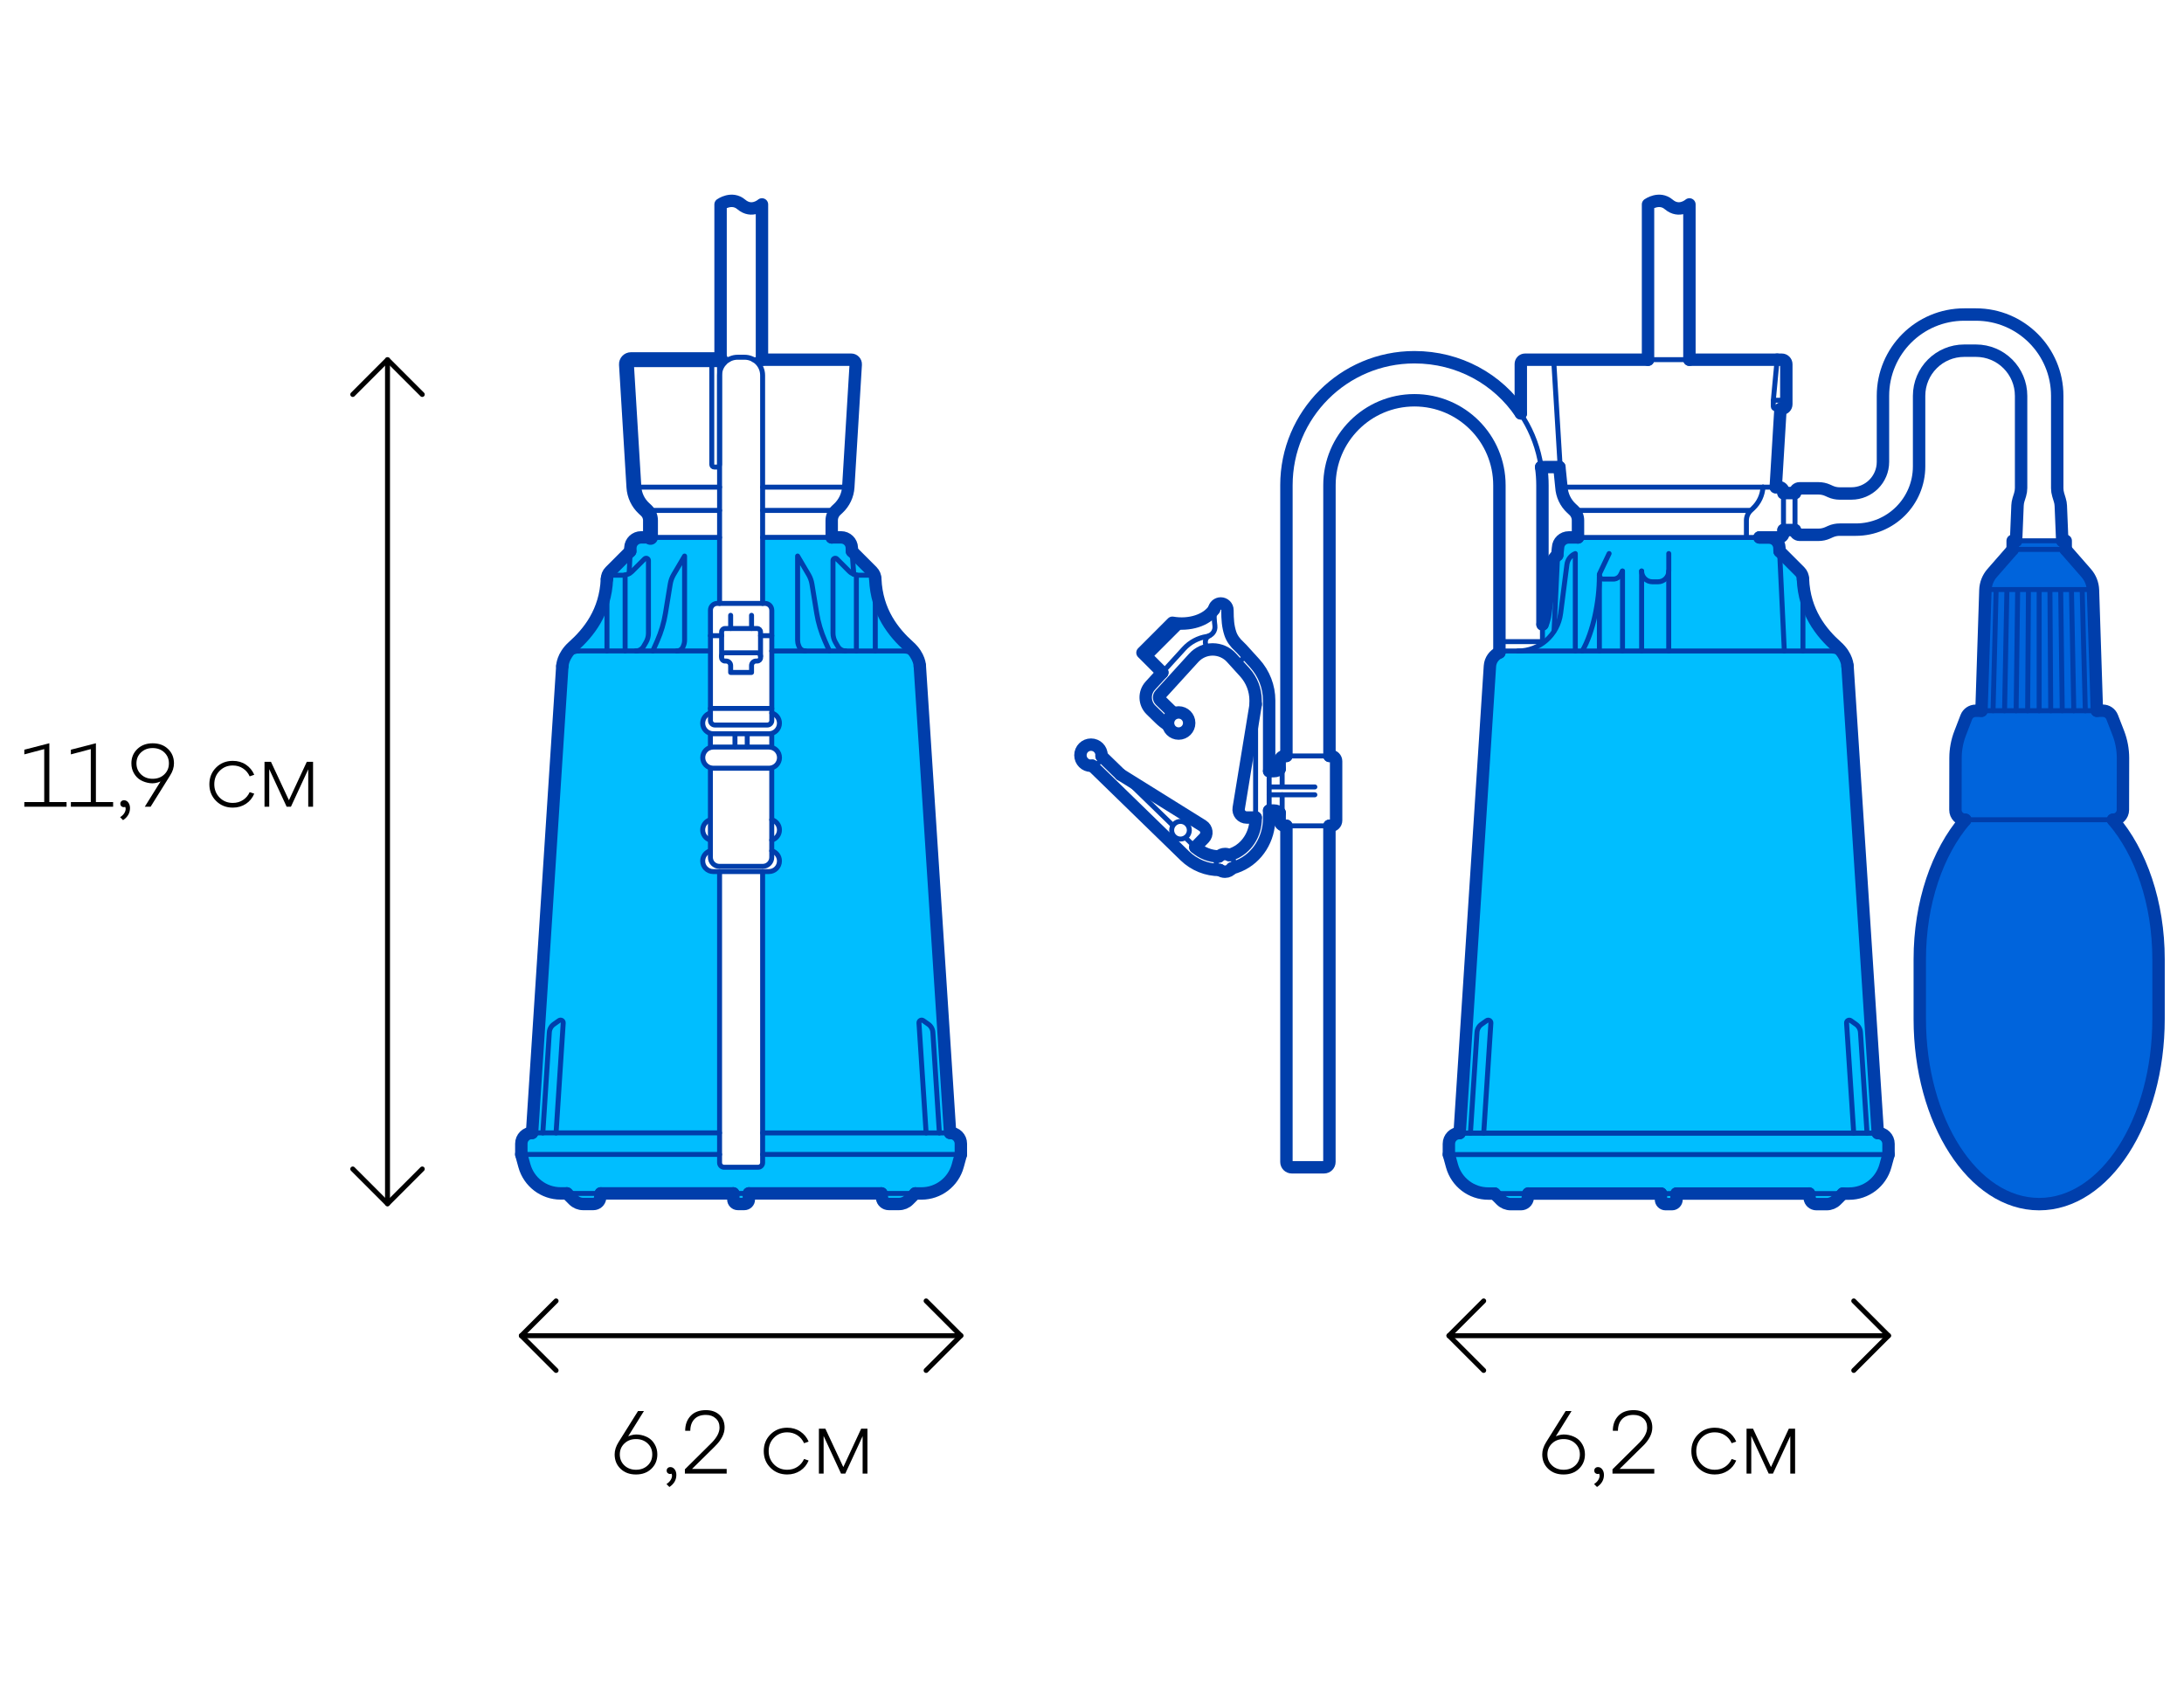<?xml version="1.0" encoding="UTF-8"?><svg id="Tap_filters" xmlns="http://www.w3.org/2000/svg" viewBox="0 0 440 340"><defs><style>.cls-1{fill:#00beff;}.cls-1,.cls-2,.cls-3{stroke-width:0px;}.cls-4{stroke:#000;}.cls-4,.cls-5,.cls-6,.cls-7{fill:none;stroke-linecap:round;stroke-linejoin:round;}.cls-5{stroke-width:2.5px;}.cls-5,.cls-6,.cls-7{stroke:#003eab;}.cls-7{stroke-width:3px;}.cls-3{fill:#0064dc;}</style></defs><line class="cls-4" x1="78.07" y1="72.46" x2="78.07" y2="242.48"/><line class="cls-4" x1="193.58" y1="269.06" x2="105.03" y2="269.06"/><line class="cls-4" x1="380.47" y1="269.06" x2="291.91" y2="269.06"/><path class="cls-3" d="m426.05,165.1c1.05-.18,1.86-1.09,1.86-2.19l.02-10.39c0-1.78-.32-3.52-.97-5.18l-1.24-3.19c-.33-.85-1.17-1.42-2.08-1.42h-.98l-.78-24.09s0-.05,0-.08c0,0,0,0,0-.01,0,0,0-.02-.01-.02-.07-1.27-.55-2.49-1.39-3.45l-4.08-4.66v-1.24c0-.13-.1-.23-.23-.23h-10.7c-.13,0-.23.1-.23.23v1.24l-4.08,4.66c-.84.96-1.32,2.18-1.39,3.45,0,0-.01.02-.01.02,0,0,0,0,0,.01,0,.03,0,.05,0,.08l-.78,24.09h-.97c-.92,0-1.75.57-2.08,1.43l-1.24,3.22c-.63,1.63-.95,3.35-.95,5.1l-.02,10.43c0,.6.23,1.16.65,1.58.34.34.76.55,1.22.62-5.75,6.85-9.05,16.99-9.05,27.91v12.03c0,20.69,10.89,37.52,24.28,37.52s24.28-16.83,24.28-37.52v-12.03c0-10.92-3.3-21.06-9.05-27.91Z"/><path class="cls-1" d="m378.31,228.24l-6.1-94.06c-.07-1.02-.6-1.9-1.39-2.44l.16-.49-3.27-3.35s-1.4-1.82-1.52-2c-.71-1.06-1.63-3.04-1.63-3.04l-1.34-4v-3.08l-4.7-4.72-.5-2.02-1.81-.78h-39.89l-2.09.78-.53,2.8-.79.92-.36,1.31-.33,3.73-.72,5.64-.76,2.33v3.8l-1.2.65-1.35.58-1.78.34h-3.02c-1.71,0-3.13,1.33-3.24,3.04l-6.1,94.06c-1.2,0-2.17.97-2.17,2.17v2.17l.63,2.29c.91,3.29,3.9,5.57,7.31,5.57h1.58l1.75,1.85,3.86.28.88-2.13h26.71l.18,1.77,2.58.18.36-1.95h26.71l.65,1.85,4.18.29,1.44-2.13h1.8c3.41,0,6.4-2.28,7.31-5.57l.63-2.29v-2.17c0-1.2-.97-2.17-2.17-2.17Z"/><path class="cls-6" d="m372.53,240.43h-72.68c-3.41,0-6.4-2.28-7.31-5.57l-.63-2.29h88.57l-.63,2.29c-.91,3.29-3.9,5.57-7.31,5.57Z"/><path class="cls-6" d="m380.47,232.58v-2.17c0-1.2-.97-2.17-2.17-2.17h-84.23c-1.2,0-2.17.97-2.17,2.17v2.17"/><path class="cls-6" d="m378.31,228.24h-84.23l6.1-94.06c.11-1.71,1.53-3.04,3.24-3.04h65.55c1.71,0,3.13,1.33,3.24,3.04l6.1,94.06Z"/><path class="cls-5" d="m301.09,240.43h-1.25c-3.41,0-6.4-2.28-7.31-5.57l-.63-2.29"/><line class="cls-5" x1="334.63" y1="240.43" x2="307.91" y2="240.43"/><line class="cls-5" x1="364.47" y1="240.43" x2="337.75" y2="240.43"/><path class="cls-5" d="m380.47,232.58l-.63,2.29c-.91,3.29-3.9,5.57-7.31,5.57h-1.25"/><path class="cls-5" d="m294.07,228.24c-1.2,0-2.17.97-2.17,2.17v2.17"/><path class="cls-5" d="m380.47,232.58v-2.17c0-1.2-.97-2.17-2.17-2.17"/><line class="cls-5" x1="372.21" y1="134.18" x2="378.31" y2="228.24"/><path class="cls-6" d="m296.24,228.24l1.32-20.28c.04-.65.38-1.26.92-1.63l1.03-.73c.37-.26.88.02.85.48l-1.44,22.16"/><path class="cls-6" d="m376.14,228.24l-1.32-20.28c-.04-.65-.38-1.26-.92-1.63l-1.03-.73c-.37-.26-.88.02-.85.48l1.44,22.16"/><path class="cls-6" d="m313.09,127.07l.79-16.74c.05-1.16,1.01-2.06,2.16-2.06h40.29c1.16,0,2.11.91,2.16,2.06l.99,20.82"/><path class="cls-6" d="m302.08,131.44v-33.69c0-9.46-7.67-17.12-17.12-17.12s-17.12,7.67-17.12,17.12v54.52"/><path class="cls-6" d="m310.75,129.25v-31.49c0-14.25-11.55-25.79-25.79-25.79s-25.79,11.55-25.79,25.79v54.52"/><path class="cls-5" d="m306.4,83.27c-4.63-6.91-12.51-11.31-21.44-11.31-14.25,0-25.79,11.55-25.79,25.79v54.52"/><path class="cls-5" d="m310.75,125.78v-28.02c0-1.25-.09-2.47-.26-3.67"/><line class="cls-6" x1="302.08" y1="129.25" x2="310.75" y2="129.25"/><path class="cls-6" d="m257.81,154.89v-1.53c0-.6.48-1.08,1.08-1.08h9.21c.6,0,1.08.49,1.08,1.08v11.92c0,.6-.49,1.08-1.08,1.08h-9.21c-.6,0-1.08-.49-1.08-1.08v-1.53"/><path class="cls-5" d="m259.16,166.35h-.27c-.6,0-1.08-.49-1.08-1.08v-1.53"/><path class="cls-5" d="m267.83,152.27h.27c.6,0,1.08.49,1.08,1.08v11.92c0,.6-.49,1.08-1.08,1.08h-.27"/><path class="cls-5" d="m257.81,154.89v-1.53c0-.6.48-1.08,1.08-1.08h.27"/><path class="cls-6" d="m267.83,166.35v67.71c0,.6-.49,1.08-1.08,1.08h-6.5c-.6,0-1.08-.48-1.08-1.08v-67.71"/><path class="cls-5" d="m302.08,131.44v-33.69c0-9.46-7.67-17.12-17.12-17.12s-17.12,7.67-17.12,17.12v54.52"/><path class="cls-5" d="m267.83,166.35v67.71c0,.6-.49,1.08-1.08,1.08h-6.5c-.6,0-1.08-.48-1.08-1.08v-67.71"/><path class="cls-6" d="m305.81,131.14c4.36,0,8.04-3.24,8.6-7.56l1.27-9.87c.13-.99.77-1.83,1.69-2.2v19.64"/><path class="cls-6" d="m310.78,125.78c.28-.69.48-1.43.58-2.2l1.27-9.87c.1-.76.5-1.43,1.1-1.87"/><path class="cls-5" d="m354.47,108.26h1.86c1.16,0,2.11.91,2.16,2.06l.03.73"/><path class="cls-5" d="m313.73,111.84l.16-1.52c.05-1.16,1.01-2.06,2.16-2.06h1.86"/><path class="cls-5" d="m310.78,125.78c.28-.69.48-1.43.58-2.2l1.27-9.87c.1-.76.5-1.43,1.1-1.87"/><path class="cls-6" d="m358.53,111.06l4.06,4.06c.41.41.64.96.64,1.53v14.5"/><path class="cls-6" d="m363.23,116.65c.27,6.62,3.71,10.83,6.81,13.6,2.16,1.93,2.16,3.93,2.16,3.93"/><path class="cls-5" d="m358.53,111.06l4.06,4.06c.41.41.64.96.64,1.53"/><path class="cls-5" d="m363.23,116.65c.27,6.62,3.71,10.83,6.81,13.6,2.16,1.93,2.16,3.93,2.16,3.93"/><line class="cls-6" x1="330.73" y1="131.14" x2="330.73" y2="115.03"/><line class="cls-6" x1="336.19" y1="115.03" x2="336.19" y2="131.14"/><path class="cls-6" d="m330.73,115.03c0,1.2.97,2.17,2.17,2.17h1.13c1.2,0,2.17-.97,2.17-2.17v-3.52"/><path class="cls-6" d="m324.18,111.51l-1.89,3.98c-.26.54.14,1.16.73,1.16h2.02c.6,0,1.16-.34,1.44-.87l.39-.75"/><line class="cls-6" x1="326.88" y1="115.03" x2="326.88" y2="131.14"/><line class="cls-6" x1="322.22" y1="115.75" x2="322.22" y2="131.14"/><path class="cls-6" d="m322.22,116.09c0,4.93-1.23,11.24-3.45,15.05"/><path class="cls-6" d="m255.69,163.28h.99c.9,0,1.63.73,1.63,1.63v-4.81"/><path class="cls-6" d="m255.69,155.34h.99c.9,0,1.63-.73,1.63-1.63v4.65"/><line class="cls-6" x1="255.69" y1="158.52" x2="264.9" y2="158.52"/><line class="cls-6" x1="264.9" y1="160.1" x2="255.69" y2="160.1"/><path class="cls-6" d="m236.49,143.64c-.19-.13-.38-.27-.55-.44l-2.18-2.13c-.31-.31-.33-.8-.03-1.13l6.78-7.44c.98-1.07,2.36-1.68,3.8-1.68h0c1.45,0,2.83.61,3.8,1.68l2.67,2.94c1.4,1.55,2.18,3.56,2.18,5.65v23.79c0,3.1-1.79,6.01-4.68,7.13-.2.08-.41.15-.62.21"/><path class="cls-6" d="m248.25,174.89c.47-.13.93-.29,1.39-.49,3.75-1.61,6.05-5.45,6.05-9.52v-23.78c0-2.76-1.03-5.42-2.89-7.47l-2.67-2.94c-.15-.17-.31-.33-.48-.48-.79-.72-1.46-1.59-1.79-2.61-.47-1.45-.57-2.81-.57-4.69,0-.75-.61-1.35-1.35-1.35s-1.35.61-1.35,1.35c0,1.15.04,2.16.17,3.13.14,1.07-.59,2.02-1.66,2.18,0,0,0,0-.01,0-1.74.28-3.36,1.14-4.57,2.47l-6.78,7.44c-1.28,1.4-1.22,3.56.14,4.89l1.77,1.73c.51.5,1.07.94,1.67,1.32"/><path class="cls-6" d="m220.1,154.3l18.58,18.08c1.93,1.88,4.4,2.86,6.93,2.86"/><line class="cls-6" x1="236.25" y1="166.23" x2="221.99" y2="152.36"/><path class="cls-6" d="m245.51,172.53c-1.81-.03-3.56-.75-4.94-2.09l-1.7-1.65"/><path class="cls-6" d="m243.63,128.06c-1.32.6-.92,2.8.64,2.77"/><path class="cls-6" d="m248.39,132.79c1.04,1.15,3.23-.47,1.98-1.85"/><path class="cls-6" d="m225.77,156.04l16.51,10.29c.88.55,1.03,1.77.31,2.51l-1.77,1.82"/><path class="cls-6" d="m252.98,164.68h-1.82c-1,0-1.77-.9-1.6-1.89l3.43-20.95"/><path class="cls-6" d="m248.58,173.81c0,.98-.8,1.78-1.78,1.78s-1.78-.8-1.78-1.78.8-1.78,1.78-1.78,1.78.8,1.78,1.78Z"/><path class="cls-6" d="m239.61,167.24c0,.98-.8,1.78-1.78,1.78s-1.78-.8-1.78-1.78.8-1.78,1.78-1.78,1.78.8,1.78,1.78Z"/><path class="cls-6" d="m221.93,152.14c0,1.18-.95,2.13-2.13,2.13s-2.13-.95-2.13-2.13.95-2.13,2.13-2.13,2.13.95,2.13,2.13Z"/><path class="cls-6" d="m239.58,145.64c0,1.18-.95,2.13-2.13,2.13s-2.13-.96-2.13-2.13.96-2.13,2.13-2.13,2.13.95,2.13,2.13Z"/><path class="cls-6" d="m244.6,122.72c-1.49,2.26-5.02,3.32-8.4,2.73l-6.03,6.03,3.99,3.99"/><path class="cls-5" d="m252.98,164.68v.2c0,3.1-1.79,6.01-4.68,7.13-.2.08-.45.16-.66.23"/><path class="cls-5" d="m236.49,143.64c-.19-.13-.38-.27-.55-.44l-2.18-2.13c-.31-.31-.33-.8-.03-1.13l6.78-7.44c.98-1.07,2.36-1.68,3.8-1.68h0c1.45,0,2.83.61,3.8,1.68l2.67,2.94c1.4,1.55,2.18,3.56,2.18,5.65v.87"/><path class="cls-5" d="m234.17,135.47l-2.43,2.65c-1.28,1.4-1.22,3.56.14,4.89l1.77,1.73c.51.5,1.07.94,1.67,1.32"/><path class="cls-5" d="m220.05,154.25l18.63,18.13c1.93,1.88,4.5,2.89,7.05,2.86"/><line class="cls-5" x1="225.77" y1="156.04" x2="221.92" y2="152.3"/><path class="cls-5" d="m225.77,156.04l16.51,10.29c.88.55,1.03,1.77.31,2.51l-1.77,1.82"/><path class="cls-5" d="m252.98,164.68h-1.82c-1,0-1.77-.9-1.6-1.89l3.43-20.95"/><path class="cls-5" d="m239.58,145.64c0,1.18-.95,2.13-2.13,2.13s-2.13-.96-2.13-2.13.96-2.13,2.13-2.13,2.13.95,2.13,2.13Z"/><path class="cls-5" d="m244.6,122.72c-1.49,2.26-5.02,3.32-8.4,2.73l-6.03,6.03,3.99,3.99"/><line class="cls-6" x1="238.35" y1="125.61" x2="231.33" y2="132.63"/><path class="cls-5" d="m255.69,163.28h.99c.44,0,.84.17,1.13.46"/><path class="cls-5" d="m255.69,155.34h.99c.44,0,.83-.17,1.13-.45"/><path class="cls-5" d="m220.05,154.25c-.08,0-.17.01-.25.01-1.18,0-2.13-.95-2.13-2.13s.95-2.13,2.13-2.13,2.13.95,2.13,2.13c0,.05,0,.11,0,.16"/><path class="cls-5" d="m255.69,155.34v-14.24c0-2.76-1.03-5.42-2.89-7.47l-2.67-2.94c-.15-.17-.31-.33-.48-.48-.79-.72-1.46-1.59-1.79-2.61-.47-1.45-.57-2.81-.57-4.69,0-.75-.61-1.35-1.35-1.35-.68,0-1.25.51-1.34,1.17"/><path class="cls-5" d="m248.21,174.9c.47-.13.97-.3,1.43-.5,3.75-1.61,6.05-5.45,6.05-9.52v-1.59"/><path class="cls-5" d="m245.56,172.53c-1.71-.03-3.41-.67-4.75-1.87"/><path class="cls-5" d="m248.21,174.9c-.33.42-.84.7-1.41.7-.4,0-.77-.13-1.07-.35"/><path class="cls-5" d="m245.56,172.53c.32-.31.76-.5,1.24-.5.31,0,.6.08.85.21"/><path class="cls-5" d="m294.07,228.24l6.1-94.06c.08-1.23.85-2.26,1.91-2.74"/><path class="cls-6" d="m301.09,240.43l1.33,1.33c.51.51,1.21.8,1.93.8h2.08c.69,0,1.27-.51,1.35-1.19l.12-.95"/><path class="cls-6" d="m371.28,240.43l-1.33,1.33c-.51.51-1.21.8-1.93.8h-2.08c-.69,0-1.27-.51-1.35-1.19l-.12-.95"/><path class="cls-6" d="m334.63,240.43v1.22c0,.5.41.91.91.91h1.31c.5,0,.91-.41.91-.91v-1.22"/><path class="cls-5" d="m301.09,240.43l1.33,1.33c.51.51,1.21.8,1.93.8h2.08c.69,0,1.27-.51,1.35-1.19l.12-.95"/><path class="cls-5" d="m371.28,240.43l-1.33,1.33c-.51.51-1.21.8-1.93.8h-2.08c-.69,0-1.27-.51-1.35-1.19l-.12-.95"/><path class="cls-5" d="m334.63,240.43v1.22c0,.5.41.91.91.91h1.31c.5,0,.91-.41.91-.91v-1.22"/><line class="cls-6" x1="358.7" y1="82.43" x2="357.75" y2="98.13"/><path class="cls-6" d="m317.91,108.26v-3.44c0-.76-.32-1.48-.87-2l-.45-.42c-1.2-1.11-1.92-2.64-2.02-4.28l-1.5-24.7c-.03-.52.38-.97.91-.97h44.05"/><path class="cls-5" d="m317.91,108.26v-3.44c0-.76-.32-1.48-.87-2l-.45-.42c-1.2-1.11-1.92-2.64-2.02-4.28l-.41-4.04"/><path class="cls-6" d="m310.75,94.02c.26.04.52.06.79.06h2.62"/><path class="cls-6" d="m317.15,72.46h-9.89c-.47,0-.86.38-.86.86v9.95"/><path class="cls-5" d="m310.49,94.08c.26.04.78,0,1.05,0h2.62"/><path class="cls-5" d="m332.02,72.46h-24.77c-.47,0-.86.38-.86.86v9.95"/><line class="cls-5" x1="358.03" y1="72.46" x2="340.35" y2="72.46"/><line class="cls-6" x1="314.64" y1="98.13" x2="355.2" y2="98.13"/><line class="cls-6" x1="317.04" y1="102.82" x2="352.41" y2="102.82"/><path class="cls-6" d="m399.2,143.17l.79-24.31c.04-1.26.52-2.47,1.35-3.42l4.17-4.77h10.62l4.17,4.77c.83.95,1.31,2.16,1.35,3.42l.79,24.31"/><path class="cls-6" d="m427.7,152.74l-.02,10.39c0,1.11-.9,2-2,2h-29.73c-1.11,0-2.01-.9-2-2.01l.02-10.43c0-1.72.32-3.42.94-5.02l1.24-3.22c.3-.77,1.04-1.28,1.87-1.28h25.63c.83,0,1.57.51,1.87,1.28l1.24,3.19c.63,1.63.95,3.35.95,5.1Z"/><polyline class="cls-6" points="405.48 110.68 405.48 108.94 416.17 108.94 416.17 110.68"/><path class="cls-6" d="m396.01,165.18c-5.62,6.52-9.23,16.66-9.23,28.05v12.03c0,20.6,10.77,37.29,24.05,37.29s24.05-16.7,24.05-37.29v-12.03c0-11.4-3.61-21.54-9.24-28.06"/><path class="cls-5" d="m416.14,110.68l4.17,4.77c.83.95,1.31,2.16,1.35,3.42l.79,24.31"/><path class="cls-5" d="m399.2,143.17l.79-24.31c.04-1.26.52-2.47,1.35-3.42l4.17-4.77"/><path class="cls-5" d="m422.45,143.17h1.2c.83,0,1.57.51,1.87,1.28l1.24,3.19c.63,1.63.95,3.35.95,5.1l-.02,10.39c0,1.11-.9,2-2,2"/><path class="cls-5" d="m395.95,165.14c-1.11,0-2.01-.9-2-2.01l.02-10.43c0-1.72.32-3.42.94-5.02l1.24-3.22c.3-.77,1.04-1.28,1.87-1.28h1.19"/><polyline class="cls-5" points="415.47 108.94 416.17 108.94 416.17 110.68"/><polyline class="cls-5" points="405.48 110.68 405.48 108.94 406.18 108.94"/><path class="cls-5" d="m395.95,165.14c-5.62,6.52-9.18,16.71-9.18,28.1v12.03c0,20.6,10.77,37.29,24.05,37.29s24.05-16.7,24.05-37.29v-12.03c0-11.4-3.57-21.58-9.19-28.1"/><line class="cls-6" x1="402.15" y1="118.95" x2="401.53" y2="143.17"/><line class="cls-6" x1="404.32" y1="118.89" x2="403.85" y2="143.17"/><line class="cls-6" x1="406.49" y1="118.89" x2="406.18" y2="143.17"/><line class="cls-6" x1="408.66" y1="118.89" x2="408.5" y2="143.17"/><line class="cls-6" x1="410.82" y1="118.89" x2="410.82" y2="143.17"/><line class="cls-6" x1="412.99" y1="118.89" x2="413.15" y2="143.17"/><line class="cls-6" x1="415.16" y1="118.95" x2="415.47" y2="143.17"/><line class="cls-6" x1="417.33" y1="118.95" x2="417.8" y2="143.17"/><line class="cls-6" x1="419.49" y1="118.89" x2="420.12" y2="143.17"/><line class="cls-6" x1="421.66" y1="118.76" x2="399.99" y2="118.76"/><path class="cls-6" d="m415.47,108.94l-.29-7.06c-.02-.39-.08-.78-.2-1.15l-.32-1.05c-.13-.43-.2-.88-.2-1.34v-18.6c0-9.05-7.33-16.38-16.38-16.38h-2.35c-9.05,0-16.38,7.33-16.38,16.38v13.3c0,3.52-2.85,6.37-6.37,6.37h-2.35c-.64,0-1.27-.13-1.85-.39l-.58-.26c-.58-.26-1.21-.39-1.85-.39h-3.81c-.5,0-.91.41-.91.91v7.55c0,.5.41.91.91.91h3.81c.64,0,1.27-.13,1.85-.39l.58-.26c.58-.26,1.21-.39,1.85-.39h3.26c7.04,0,12.74-5.7,12.74-12.74v-14.21c0-5.03,4.07-9.1,9.1-9.1h2.35c5.03,0,9.1,4.07,9.1,9.1v18.55c0,.46-.07.91-.2,1.35l-.32,1.02c-.12.38-.18.77-.2,1.16l-.29,7.12"/><path class="cls-6" d="m355.2,98.13h3.2c.5,0,.91.41.91.91v8.31c0,.5-.41.91-.91.91h-3.93"/><path class="cls-6" d="m359.88,73.37v8.06c0,.5-.41.91-.91.91h-1.25c-.25,0-.46-.2-.46-.45v-.74c0-.34.02-.68.05-1.01l.72-7.66h.94c.5,0,.91.41.91.91Z"/><line class="cls-6" x1="361.63" y1="106.77" x2="359.31" y2="106.77"/><line class="cls-6" x1="359.31" y1="99.33" x2="361.63" y2="99.33"/><line class="cls-5" x1="358.7" y1="82.43" x2="357.75" y2="98.13"/><path class="cls-5" d="m415.47,108.94l-.29-7.06c-.02-.39-.08-.78-.2-1.15l-.32-1.05c-.13-.43-.2-.88-.2-1.34v-18.6c0-9.05-7.33-16.38-16.38-16.38h-2.35c-9.05,0-16.38,7.33-16.38,16.38v13.3c0,3.52-2.85,6.37-6.37,6.37h-2.35c-.64,0-1.27-.13-1.85-.39l-.58-.26c-.58-.26-1.21-.39-1.85-.39h-3.81c-.5,0-.91.41-.91.91h0"/><path class="cls-5" d="m361.63,106.82h0c0,.5.41.91.91.91h3.81c.64,0,1.27-.13,1.85-.39l.58-.26c.58-.26,1.21-.39,1.85-.39h3.26c7.04,0,12.74-5.7,12.74-12.74v-14.21c0-5.03,4.07-9.1,9.1-9.1h2.35c5.03,0,9.1,4.07,9.1,9.1v18.55c0,.46-.07.91-.2,1.35l-.32,1.02c-.12.38-.18.77-.2,1.16l-.29,7.12"/><path class="cls-5" d="m359.31,106.77v.58c0,.5-.41.91-.91.91h-3.93"/><path class="cls-5" d="m357.75,98.13h.65c.5,0,.91.41.91.91v.3"/><path class="cls-5" d="m358.03,72.46h.94c.5,0,.91.41.91.91v8.06c0,.5-.41.91-.91.91h-.27"/><line class="cls-5" x1="361.63" y1="106.77" x2="359.31" y2="106.77"/><line class="cls-5" x1="359.31" y1="99.33" x2="361.63" y2="99.33"/><path class="cls-6" d="m355.18,98.13c-.1,1.63-.82,3.16-2.02,4.28l-.45.42c-.55.52-.87,1.24-.87,2v3.44"/><line class="cls-6" x1="359.88" y1="80.63" x2="357.28" y2="80.63"/><path class="cls-6" d="m332.02,72.46v-31.28s2.26-1.62,4.17,0c2.14,1.82,4.17,0,4.17,0v31.28"/><path class="cls-5" d="m332.02,72.46v-31.28s2.26-1.62,4.17,0c2.14,1.82,4.17,0,4.17,0v31.28"/><path class="cls-1" d="m191.41,228.22l-6.1-94.04c-.07-1.02-.6-1.9-1.39-2.44l.16-.49-3.27-3.35s-1.4-1.82-1.52-2c-.71-1.06-1.63-3.04-1.63-3.04l-1.34-3.99v-3.08l-4.7-4.72-.49-2.02-1.81-.78h-15.7v13.3h.65l.52.14.39.41.18.32.09.49v20.72s.55.24.55.24l.48.41.4.67.12.56-.09.79-.59.94-.86.57v2.67l.72.44.61.75.22.94-.17.82-.46.69-.92.62v10.37s.58.26.58.26l.6.59.37.86-.07.89-.57.97-.91.52v2.16s.78.41.78.41l.65.74.13.9-.23.84-.67.9-.99.38-1.51.02v58.64c0,.5-.41.91-.91.91h-6.85c-.5,0-.91-.41-.91-.91v-58.64h-.85l-1.09-.11-.89-.51-.47-.87-.1-.64.3-1.09.48-.56.78-.41v-2.07s-.78-.5-.78-.5l-.56-.71-.21-.77.09-.79.5-.84.96-.58v-10.37s-.82-.53-.82-.53l-.5-.64-.23-.77.18-1.05.52-.72.85-.52v-2.71l-.75-.47-.58-.72-.2-.67.11-1,.42-.7,1-.63v-20.18s0-.81,0-.81l.29-.57.81-.5h.74v-13.32h-15.51l-2.09.78-.4,2.02-4.7,4.52-.28,3.61-.47,3.06-3.74,5.64-1.71,1.79c-1.67,1.08-2.66,2.79-2.77,4.5l-6.1,94.04c-1.2,0-2.17.97-2.17,2.17v2.17l.63,2.29c.91,3.29,3.9,5.57,7.31,5.57h1.73l1.71,2.13h4.06l.57-2.13h26.27l.61,2.16,2.65-.03.49-2.13h26.52l.43,2.13,4.13.03,1.74-2.16h1.76c3.41,0,6.4-2.28,7.31-5.57l.63-2.29v-2.17c0-1.2-.97-2.17-2.17-2.17Z"/><path class="cls-6" d="m144.97,232.55h-39.94l.63,2.29c.91,3.29,3.9,5.57,7.31,5.57h72.67c3.41,0,6.4-2.28,7.31-5.57l.63-2.29h-39.94"/><path class="cls-6" d="m153.64,228.22h37.77l-6.1-94.04c-.11-1.71-1.53-3.04-3.24-3.04h-26.59"/><path class="cls-6" d="m143.12,131.13h-26.59c-1.71,0-3.13,1.33-3.24,3.04l-6.1,94.04h37.77"/><path class="cls-6" d="m109.36,228.22l1.31-20.27c.04-.65.38-1.26.92-1.63l1.03-.73c.37-.26.88.02.85.48l-1.44,22.15"/><path class="cls-6" d="m153.64,108.25h15.8c1.16,0,2.11.91,2.16,2.06l.41,5.37"/><path class="cls-6" d="m126.75,115.53l.25-5.21c.05-1.16,1.01-2.06,2.16-2.06h15.8"/><path class="cls-6" d="m126.97,111.05l-4.06,4.06c-.41.41-.63.96-.63,1.53v14.49"/><path class="cls-6" d="m122.27,116.64c-.27,6.62-3.71,10.83-6.81,13.6-2.16,1.93-2.16,3.93-2.16,3.93"/><path class="cls-5" d="m114.21,240.4h-1.25c-3.41,0-6.4-2.28-7.31-5.57l-.63-2.29"/><line class="cls-5" x1="147.74" y1="240.4" x2="121.03" y2="240.4"/><line class="cls-5" x1="177.58" y1="240.4" x2="150.87" y2="240.4"/><path class="cls-5" d="m193.58,232.55l-.63,2.29c-.91,3.29-3.9,5.57-7.31,5.57h-1.25"/><path class="cls-5" d="m105.03,232.55v-2.17c0-1.2.97-2.17,2.17-2.17"/><line class="cls-5" x1="113.29" y1="134.17" x2="107.19" y2="228.22"/><path class="cls-5" d="m131.05,108.25h-1.89c-1.16,0-2.11.91-2.16,2.06l-.03.73"/><path class="cls-5" d="m126.97,111.05l-4.06,4.06c-.41.41-.63.96-.63,1.53"/><path class="cls-5" d="m122.27,116.64c-.27,6.62-3.71,10.83-6.81,13.6-2.16,1.93-2.16,3.93-2.16,3.93"/><path class="cls-6" d="m107.19,228.22c-1.2,0-2.17.97-2.17,2.17v2.17"/><path class="cls-6" d="m107.19,228.22l6.1-94.04c.11-1.71,1.53-3.04,3.24-3.04"/><path class="cls-6" d="m189.25,228.22l-1.31-20.27c-.04-.65-.38-1.26-.92-1.63l-1.03-.73c-.37-.26-.88.02-.85.48l1.44,22.15"/><path class="cls-6" d="m171.64,111.05l4.06,4.06c.41.41.64.96.64,1.53v14.49"/><path class="cls-6" d="m176.34,116.64c.27,6.62,3.71,10.83,6.81,13.6,2.16,1.93,2.16,3.93,2.16,3.93"/><path class="cls-5" d="m193.58,232.55v-2.17c0-1.2-.97-2.17-2.17-2.17"/><line class="cls-5" x1="185.31" y1="134.17" x2="191.41" y2="228.22"/><path class="cls-5" d="m167.56,108.25h1.89c1.16,0,2.11.91,2.16,2.06l.03.73"/><path class="cls-5" d="m171.64,111.05l4.06,4.06c.41.41.64.96.64,1.53"/><path class="cls-5" d="m176.34,116.64c.27,6.62,3.71,10.83,6.81,13.6,2.16,1.93,2.16,3.93,2.16,3.93"/><path class="cls-6" d="m153.64,175.58v58.64c0,.5-.41.91-.91.91h-6.85c-.5,0-.91-.41-.91-.91v-58.64"/><path class="cls-6" d="m144.97,121.55v-45.95c0-2.01,1.63-3.64,3.64-3.64h1.39c2.01,0,3.64,1.63,3.64,3.64v45.95"/><path class="cls-6" d="m114.21,240.4l1.33,1.33c.51.51,1.21.8,1.93.8h2.08c.69,0,1.27-.51,1.35-1.19l.12-.94"/><path class="cls-6" d="m184.39,240.4l-1.33,1.33c-.51.51-1.21.8-1.93.8h-2.08c-.69,0-1.27-.51-1.35-1.19l-.12-.94"/><path class="cls-6" d="m147.74,240.4v1.22c0,.5.41.91.91.91h1.31c.5,0,.91-.41.91-.91v-1.22"/><path class="cls-5" d="m114.21,240.4l1.33,1.33c.51.51,1.21.8,1.93.8h2.08c.69,0,1.27-.51,1.35-1.19l.12-.94"/><path class="cls-5" d="m184.39,240.4l-1.33,1.33c-.51.51-1.21.8-1.93.8h-2.08c-.69,0-1.27-.51-1.35-1.19l-.12-.94"/><path class="cls-5" d="m147.74,240.4v1.22c0,.5.41.91.91.91h1.31c.5,0,.91-.41.91-.91v-1.22"/><path class="cls-6" d="m136.34,131.13c.55,0,1.04-.33,1.26-.83l.11-.27c.14-.34.21-.7.21-1.06v-16.96l-2.21,3.75c-.34.58-.57,1.22-.68,1.89l-.96,5.88c-.31,1.92-.87,3.78-1.65,5.56l-.91,2.05"/><path class="cls-6" d="m162.27,131.13c-.55,0-1.04-.33-1.26-.83l-.11-.27c-.14-.34-.21-.7-.21-1.06v-16.96l2.21,3.75c.34.58.57,1.22.68,1.89l.96,5.88c.31,1.92.87,3.78,1.65,5.56l.91,2.05"/><path class="cls-6" d="m176.19,115.87h-3.18c-.72,0-1.42-.29-1.93-.8l-2.48-2.48c-.29-.29-.78-.08-.78.32v14.64c0,.64.17,1.27.49,1.83l.49.84c.33.56.93.91,1.57.91"/><line class="cls-6" x1="172.53" y1="115.83" x2="172.53" y2="131.13"/><path class="cls-6" d="m122.27,115.87h3.18c.72,0,1.42-.29,1.93-.8l2.48-2.48c.29-.29.78-.08.78.32v14.64c0,.64-.17,1.27-.49,1.83l-.49.84c-.33.56-.93.91-1.57.91"/><line class="cls-6" x1="125.94" y1="115.83" x2="125.94" y2="131.13"/><line class="cls-6" x1="147.2" y1="126.6" x2="147.2" y2="123.95"/><line class="cls-6" x1="151.41" y1="123.95" x2="151.41" y2="126.6"/><path class="cls-6" d="m155.48,154.76v17.94c0,1-.81,1.82-1.82,1.82h-8.72c-1,0-1.82-.81-1.82-1.82v-17.94"/><path class="cls-6" d="m155.48,122.91c0-.75-.61-1.36-1.36-1.36h-9.63c-.75,0-1.36.61-1.36,1.36v22.23c0,.5.41.91.91.91h10.54c.5,0,.91-.41.91-.91v-22.23Z"/><line class="cls-6" x1="143.12" y1="150.53" x2="143.12" y2="147.82"/><line class="cls-6" x1="155.48" y1="147.82" x2="155.48" y2="150.49"/><line class="cls-6" x1="148.07" y1="150.41" x2="148.07" y2="147.82"/><line class="cls-6" x1="150.54" y1="147.82" x2="150.54" y2="150.41"/><path class="cls-6" d="m145.38,132.18v-4.89c0-.38.31-.68.68-.68h6.48c.38,0,.68.31.68.68v4.89"/><path class="cls-6" d="m153.23,132.18v.3c0,.38-.31.68-.68.68h-.23c-.5,0-.91.41-.91.91v1.39h-4.21v-1.39c0-.5-.41-.91-.91-.91h-.23c-.38,0-.68-.31-.68-.68v-.3c0-.38.31-.68.68-.68h6.48c.38,0,.68.31.68.68Z"/><line class="cls-6" x1="155.48" y1="142.71" x2="143.12" y2="142.71"/><path class="cls-6" d="m143.12,143.63c-.9.25-1.55,1.08-1.55,2.05,0,1.18.95,2.13,2.13,2.13h11.2c1.18,0,2.13-.95,2.13-2.13,0-.98-.65-1.8-1.55-2.05"/><path class="cls-6" d="m143.12,171.39c-.9.25-1.55,1.08-1.55,2.05,0,1.18.95,2.13,2.13,2.13h11.2c1.18,0,2.13-.95,2.13-2.13,0-.98-.65-1.8-1.55-2.05"/><path class="cls-6" d="m155.48,169.23c.9-.25,1.55-1.08,1.55-2.05s-.65-1.8-1.55-2.05"/><path class="cls-6" d="m143.12,165.13c-.9.25-1.55,1.08-1.55,2.05s.65,1.8,1.55,2.05"/><path class="cls-6" d="m143.71,150.49c-1.18,0-2.13.95-2.13,2.13s.95,2.13,2.13,2.13h11.2c1.18,0,2.13-.95,2.13-2.13s-.95-2.13-2.13-2.13h-11.2Z"/><line class="cls-6" x1="145.38" y1="128.05" x2="143.12" y2="128.05"/><line class="cls-6" x1="155.48" y1="128.05" x2="153.23" y2="128.05"/><path class="cls-6" d="m151.84,72.46h19.64c.52,0,.94.44.91.97l-1.5,24.7c-.1,1.63-.82,3.16-2.02,4.28l-.45.42c-.55.52-.87,1.24-.87,2v3.44"/><path class="cls-6" d="m131.05,108.26v-3.44c0-.76-.32-1.48-.87-2l-.45-.42c-1.2-1.11-1.92-2.64-2.02-4.28l-1.5-24.7c-.03-.52.38-.97.91-.97h19.64"/><path class="cls-5" d="m153.5,72.46h17.99c.52,0,.94.44.91.97l-1.5,24.7c-.1,1.63-.82,3.16-2.02,4.28l-.45.42c-.55.52-.87,1.24-.87,2v3.43"/><path class="cls-5" d="m131.05,108.25v-3.43c0-.76-.32-1.48-.87-2l-.45-.42c-1.2-1.11-1.92-2.64-2.02-4.28l-1.5-24.7c-.03-.52.38-.97.91-.97h18.04"/><line class="cls-6" x1="153.64" y1="98.13" x2="170.89" y2="98.13"/><line class="cls-6" x1="127.77" y1="98.13" x2="144.97" y2="98.13"/><line class="cls-6" x1="153.64" y1="102.82" x2="168.43" y2="102.82"/><line class="cls-6" x1="130.18" y1="102.82" x2="144.97" y2="102.82"/><path class="cls-6" d="m145.17,72.46v-31.28s2.26-1.62,4.17,0c2.14,1.82,4.17,0,4.17,0v31.28"/><path class="cls-5" d="m145.17,72.46v-31.28s2.26-1.62,4.17,0c2.14,1.82,4.17,0,4.17,0v31.28"/><path class="cls-6" d="m143.4,72.46h1.56v21.12c0,.28-.22.5-.5.5h-.56c-.28,0-.5-.22-.5-.5v-21.12h0Z"/><path class="cls-7" d="m131.05,108.25v-3.43c0-.76-.32-1.48-.87-2l-.45-.42c-1.2-1.11-1.92-2.64-2.02-4.28l-1.5-24.7c-.03-.52.38-.97.91-.97h18.04"/><path class="cls-2" d="m9.94,149.73v11.84h3.47v.94H4.9v-.94h4.01v-10.67l-4.01,1.06v-.94l5.04-1.3Z"/><path class="cls-2" d="m19.32,149.73v11.84h3.47v.94h-8.51v-.94h4.01v-10.67l-4.01,1.06v-.94l5.04-1.3Z"/><path class="cls-2" d="m24.97,161.2c.36,0,.65.15.88.46.23.31.34.68.34,1.12,0,1-.47,1.81-1.4,2.43l-.59-.59c.49-.32.82-.69.99-1.1.17-.41.17-.74.02-.99-.22.1-.43.08-.65-.04-.22-.12-.32-.32-.32-.59,0-.2.07-.37.21-.5.14-.13.32-.2.53-.2Z"/><path class="cls-2" d="m30.75,149.73c1.27,0,2.31.38,3.1,1.14.8.76,1.2,1.73,1.2,2.89,0,.83-.26,1.65-.79,2.47l-3.92,6.28h-1.17l3.17-5.09c-.71.31-1.41.43-2.11.34s-1.32-.29-1.88-.6c-.56-.32-1.01-.78-1.36-1.38-.35-.6-.52-1.27-.52-2.02,0-1.15.4-2.11,1.2-2.88.8-.77,1.83-1.15,3.09-1.15Zm0,7.15c.95,0,1.73-.29,2.35-.88.62-.59.93-1.33.93-2.23s-.31-1.62-.93-2.21c-.62-.58-1.4-.87-2.35-.87s-1.71.29-2.33.87c-.62.58-.93,1.32-.93,2.21s.31,1.64.93,2.23c.62.59,1.39.88,2.33.88Z"/><path class="cls-2" d="m42.18,157.99c0-1.34.45-2.47,1.35-3.37.9-.9,2.02-1.35,3.37-1.35,1,0,1.88.25,2.64.76.76.51,1.32,1.19,1.68,2.04l-.92.32c-.3-.67-.75-1.21-1.35-1.6-.6-.4-1.28-.59-2.05-.59-1.06,0-1.94.36-2.66,1.09s-1.07,1.62-1.07,2.69.36,1.96,1.07,2.68c.71.72,1.6,1.08,2.66,1.08.77,0,1.45-.19,2.05-.58.6-.39,1.05-.92,1.35-1.59l.92.31c-.36.86-.92,1.55-1.68,2.05-.76.5-1.64.76-2.64.76-1.34,0-2.47-.45-3.37-1.35-.9-.9-1.35-2.02-1.35-3.35Z"/><path class="cls-2" d="m63.07,153.46v9.05h-.97v-7.54l-3.49,7.54h-.86l-3.51-7.58v7.58h-.95v-9.05h1.3l3.62,7.74,3.6-7.74h1.28Z"/><path class="cls-2" d="m129.73,284.24l-3.17,5.09c.71-.31,1.41-.43,2.11-.34.7.08,1.32.28,1.88.59s1.01.77,1.36,1.38c.35.61.52,1.27.52,2.01,0,1.16-.4,2.13-1.2,2.9-.8.77-1.83,1.15-3.11,1.15s-2.29-.38-3.09-1.14-1.2-1.73-1.2-2.91c0-.8.26-1.63.79-2.47l3.92-6.26h1.17Zm-1.6,11.83c.95,0,1.73-.29,2.35-.87.62-.58.93-1.32.93-2.22s-.31-1.63-.93-2.21c-.62-.59-1.4-.88-2.35-.88s-1.71.29-2.33.88-.93,1.33-.93,2.21.31,1.64.93,2.22,1.4.87,2.33.87Z"/><path class="cls-2" d="m135.04,295.53c.36,0,.65.15.88.46s.34.68.34,1.12c0,1-.47,1.81-1.4,2.43l-.59-.59c.49-.32.82-.69.99-1.1.17-.41.17-.74.02-.99-.22.1-.43.08-.65-.04-.22-.12-.32-.32-.32-.59,0-.2.07-.37.21-.5.14-.13.31-.2.53-.2Z"/><path class="cls-2" d="m144.06,291.33l-4.64,4.57h6.98v.94h-8.42v-.86l5.4-5.35c1.06-1.08,1.58-2.1,1.58-3.06,0-.77-.25-1.39-.77-1.85-.51-.47-1.17-.7-1.99-.7-1.01,0-1.78.29-2.32.87-.54.58-.81,1.36-.81,2.33h-1.03c0-1.24.37-2.24,1.1-3.01.73-.77,1.76-1.15,3.08-1.15,1.13,0,2.04.32,2.73.96.69.64,1.03,1.49,1.03,2.55,0,1.25-.64,2.5-1.93,3.76Z"/><path class="cls-2" d="m153.87,292.32c0-1.34.45-2.47,1.35-3.37.9-.9,2.02-1.35,3.37-1.35,1,0,1.87.25,2.64.76.76.51,1.32,1.19,1.68,2.04l-.92.32c-.3-.67-.75-1.21-1.35-1.6s-1.28-.59-2.05-.59c-1.06,0-1.94.36-2.66,1.09s-1.07,1.62-1.07,2.69.36,1.96,1.07,2.68c.71.72,1.6,1.08,2.66,1.08.77,0,1.45-.19,2.05-.58s1.05-.92,1.35-1.59l.92.31c-.36.86-.92,1.55-1.68,2.05-.76.5-1.64.76-2.64.76-1.34,0-2.47-.45-3.37-1.35s-1.35-2.02-1.35-3.35Z"/><path class="cls-2" d="m174.76,287.79v9.05h-.97v-7.54l-3.49,7.54h-.86l-3.51-7.58v7.58h-.95v-9.05h1.3l3.62,7.74,3.6-7.74h1.28Z"/><path class="cls-2" d="m316.61,284.24l-3.17,5.09c.71-.31,1.41-.43,2.11-.34.7.08,1.32.28,1.88.59.56.31,1.01.77,1.36,1.38.35.61.52,1.27.52,2.01,0,1.16-.4,2.13-1.2,2.9-.8.77-1.83,1.15-3.11,1.15s-2.29-.38-3.09-1.14-1.2-1.73-1.2-2.91c0-.8.26-1.63.79-2.47l3.92-6.26h1.17Zm-1.6,11.83c.95,0,1.73-.29,2.35-.87.62-.58.93-1.32.93-2.22s-.31-1.63-.93-2.21c-.62-.59-1.4-.88-2.35-.88s-1.71.29-2.33.88-.93,1.33-.93,2.21.31,1.64.93,2.22,1.4.87,2.33.87Z"/><path class="cls-2" d="m321.92,295.53c.36,0,.65.15.88.46.23.31.34.68.34,1.12,0,1-.47,1.81-1.4,2.43l-.59-.59c.49-.32.82-.69.99-1.1.17-.41.17-.74.02-.99-.22.1-.43.08-.65-.04-.22-.12-.32-.32-.32-.59,0-.2.07-.37.21-.5.14-.13.32-.2.53-.2Z"/><path class="cls-2" d="m330.94,291.33l-4.64,4.57h6.98v.94h-8.42v-.86l5.4-5.35c1.06-1.08,1.58-2.1,1.58-3.06,0-.77-.25-1.39-.76-1.85-.51-.47-1.17-.7-1.99-.7-1.01,0-1.78.29-2.32.87-.54.58-.81,1.36-.81,2.33h-1.03c0-1.24.37-2.24,1.1-3.01.73-.77,1.76-1.15,3.08-1.15,1.13,0,2.04.32,2.73.96.69.64,1.04,1.49,1.04,2.55,0,1.25-.64,2.5-1.93,3.76Z"/><path class="cls-2" d="m340.75,292.32c0-1.34.45-2.47,1.35-3.37.9-.9,2.02-1.35,3.37-1.35,1,0,1.88.25,2.64.76.76.51,1.32,1.19,1.68,2.04l-.92.32c-.3-.67-.75-1.21-1.35-1.6-.6-.4-1.28-.59-2.05-.59-1.06,0-1.94.36-2.66,1.09s-1.07,1.62-1.07,2.69.36,1.96,1.07,2.68c.71.72,1.6,1.08,2.66,1.08.77,0,1.45-.19,2.05-.58.6-.39,1.05-.92,1.35-1.59l.92.31c-.36.86-.92,1.55-1.68,2.05-.76.5-1.64.76-2.64.76-1.34,0-2.47-.45-3.37-1.35-.9-.9-1.35-2.02-1.35-3.35Z"/><path class="cls-2" d="m361.65,287.79v9.05h-.97v-7.54l-3.49,7.54h-.86l-3.51-7.58v7.58h-.95v-9.05h1.3l3.62,7.74,3.6-7.74h1.28Z"/><polyline class="cls-4" points="71.07 79.46 78.07 72.46 85.07 79.46"/><polyline class="cls-4" points="85.07 235.48 78.07 242.48 71.07 235.48"/><polyline class="cls-4" points="373.47 262.06 380.47 269.06 373.47 276.06"/><polyline class="cls-4" points="298.91 276.06 291.91 269.06 298.91 262.06"/><polyline class="cls-4" points="186.58 262.06 193.58 269.06 186.58 276.06"/><polyline class="cls-4" points="112.03 276.06 105.03 269.06 112.03 262.06"/></svg>